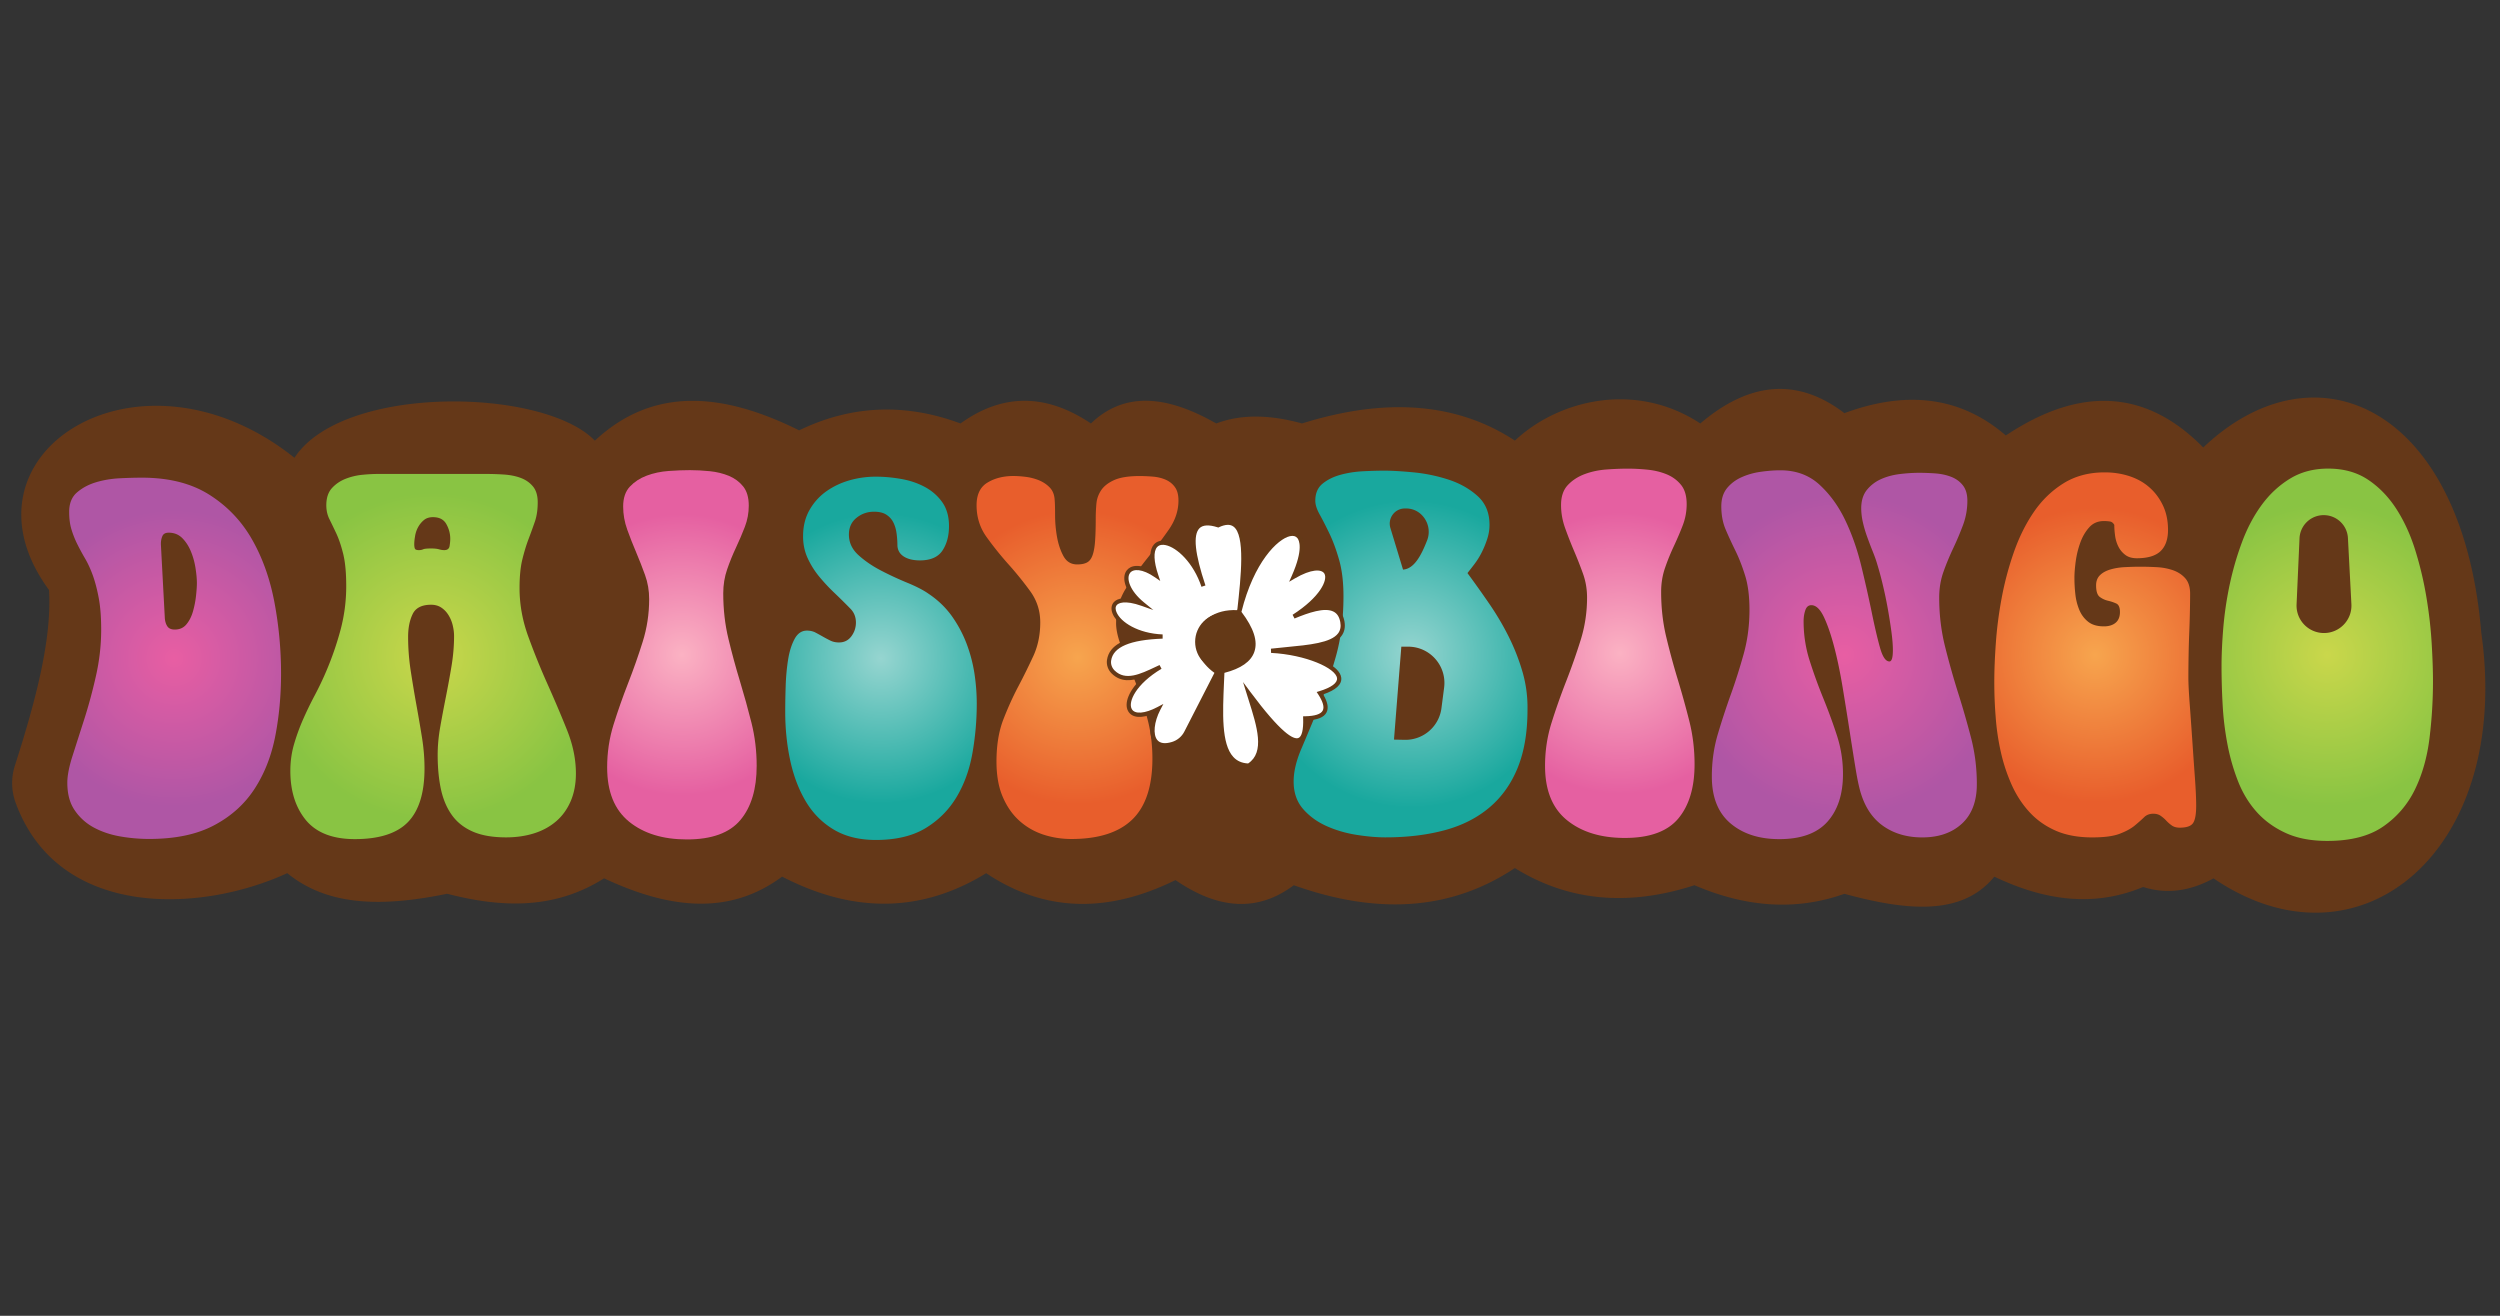 <svg xmlns="http://www.w3.org/2000/svg" id="Layer_2" viewBox="0 0 570 300"><rect x="0" y="0" width="570" height="300" fill="#333333" stroke="none"/><style>.st0{fill:#653818}.st1{fill:url(#SVGID_1_)}.st2{fill:url(#SVGID_2_)}.st3{fill:url(#SVGID_3_)}.st4{fill:url(#SVGID_4_)}.st5{fill:url(#SVGID_5_)}.st6{fill:url(#SVGID_6_)}.st7{fill:url(#SVGID_7_)}.st8{fill:url(#SVGID_8_)}.st9{fill:url(#SVGID_9_)}.st10{fill:url(#SVGID_10_)}.st11{fill:#fff}.st12{fill:#643917}</style><switch><g><path class="st0" d="M67.14 104.38c10.96-16.83 56.75-16.05 68.49-3.91 13.49-12.57 29.44-10.85 46.57-2.35 12.07-5.84 24.33-6.2 36.79-1.57 9.74-7.01 19.66-6.77 29.74 0 7.9-7.58 17.72-6.19 28.57 0 5.96-2.25 12.57-1.92 19.57 0 18.93-5.93 35.19-4.84 48.53 3.91 9.78-9.21 27.39-13.7 42.27-3.91 11.18-9.51 22.14-10.54 32.86-2.35 14.49-5.37 26.73-3.61 36.8 5.09 16.72-11.14 31.79-10.72 45.01 2.74 25.63-24.34 59.09-9.39 63.4 42.3 7.04 49.67-27.79 78.59-61.05 55.94-5.37 2.92-10.72 3.67-16.05 1.96-11.6 4.83-22.86 2.91-33.94-2.35-7.42 9.11-20.18 7.72-34.18 3.91-11.1 3.95-22.5 3.06-34.18-1.96-15.51 5.04-29.08 3.45-40.95-3.91-13.43 8.93-29.78 11.26-50.41 3.91-8.26 6.22-17.29 5.49-26.97-1.17-14.99 7.38-29.44 7.6-43.16-1.57-14.06 8.63-29.45 9.61-46.53.78-12.22 9.08-26.04 7.21-40.59.39-11.4 7.21-23.47 6.69-35.78 3.52-13.9 2.84-26.82 3.19-36.45-4.7-20.17 9.26-52.26 10.29-61.92-16.01a13.06 13.06 0 0 1-.18-8.53c4.77-14.85 8.47-28.97 7.77-40.03-22.69-30.91 20.36-58.52 55.97-30.13z"/><radialGradient gradientUnits="userSpaceOnUse" r="33.827" cx="39.701" cy="150.097" id="SVGID_1_"><stop offset="0" stop-color="#e85ea3"/><stop offset="1" stop-color="#af56a5"/></radialGradient><path class="st1" d="M15.35 178.45c0-1.61.4-3.65 1.19-6.12.79-2.47 1.68-5.26 2.67-8.34.99-3.09 1.88-6.38 2.67-9.89.79-3.5 1.19-7.02 1.19-10.56 0-2.76-.18-5.13-.54-7.09-.36-1.96-.81-3.68-1.33-5.16-.53-1.48-1.12-2.78-1.78-3.91-.66-1.12-1.25-2.22-1.78-3.28-.53-1.06-.97-2.17-1.33-3.33-.36-1.16-.54-2.51-.54-4.05 0-1.93.59-3.41 1.78-4.44 1.19-1.03 2.62-1.8 4.3-2.31 1.68-.51 3.49-.82 5.43-.92 1.94-.1 3.64-.14 5.09-.14 6.12 0 11.23 1.29 15.31 3.86s7.33 5.95 9.73 10.13c2.4 4.18 4.11 8.95 5.14 14.32a87.422 87.422 0 0 1 1.53 16.35c0 5.01-.44 9.79-1.33 14.32s-2.47 8.53-4.74 12.01-5.35 6.24-9.24 8.29c-3.89 2.06-8.79 3.09-14.72 3.09-2.24 0-4.46-.19-6.67-.58-2.21-.39-4.2-1.06-5.98-2.02a12.22 12.22 0 0 1-4.35-3.91c-1.14-1.64-1.7-3.75-1.7-6.32zm22.23-37.51c.06.77.26 1.4.59 1.88.33.48.89.72 1.68.72 1.12 0 2.01-.4 2.67-1.21.66-.8 1.15-1.78 1.48-2.94.33-1.16.56-2.33.69-3.52.13-1.19.2-2.17.2-2.94 0-.9-.1-2.01-.3-3.33-.2-1.32-.54-2.59-1.04-3.81-.49-1.22-1.15-2.25-1.98-3.09-.82-.83-1.86-1.25-3.11-1.25-.73 0-1.2.26-1.43.77-.23.52-.35 1.13-.35 1.83l.9 16.89z"/><radialGradient gradientUnits="userSpaceOnUse" r="37.356" cx="98.749" cy="149.687" id="SVGID_2_"><stop offset="0" stop-color="#cad74b"/><stop offset="1" stop-color="#89c443"/></radialGradient><path class="st2" d="M66.2 175.77c0-2.12.28-4.15.84-6.08a46.19 46.19 0 0 1 2.07-5.69c.82-1.86 1.71-3.7 2.67-5.5.95-1.8 1.83-3.63 2.62-5.5 1.32-3.09 2.4-6.24 3.26-9.45a38.63 38.63 0 0 0 1.28-9.93c0-3.02-.23-5.46-.69-7.33-.46-1.86-.99-3.42-1.58-4.68-.59-1.25-1.12-2.35-1.58-3.28-.46-.93-.69-1.98-.69-3.13 0-1.67.43-2.97 1.28-3.91.85-.93 1.89-1.64 3.11-2.12 1.22-.48 2.5-.79 3.85-.92s2.52-.19 3.51-.19h24.79c1.32 0 2.67.05 4.05.14 1.38.1 2.63.35 3.75.77 1.12.42 2.04 1.06 2.77 1.93.72.87 1.09 2.07 1.09 3.62 0 1.67-.21 3.13-.64 4.39-.43 1.25-.91 2.57-1.43 3.95-.53 1.38-1 2.94-1.43 4.68-.43 1.74-.64 3.92-.64 6.56 0 3.73.67 7.44 2.03 11.14 1.35 3.7 2.81 7.31 4.4 10.85 1.58 3.54 3.05 6.99 4.4 10.37 1.35 3.38 2.02 6.67 2.02 9.89 0 2.38-.4 4.48-1.19 6.32-.79 1.83-1.89 3.36-3.31 4.58-1.42 1.22-3.1 2.14-5.04 2.75-1.94.61-4.07.92-6.37.92-3.03 0-5.55-.43-7.56-1.3-2.01-.87-3.61-2.12-4.79-3.76-1.18-1.64-2.02-3.62-2.52-5.93-.49-2.31-.74-4.92-.74-7.81 0-2.06.2-4.19.59-6.41.39-2.22.82-4.48 1.28-6.8.46-2.31.89-4.64 1.28-6.99.39-2.35.59-4.64.59-6.9 0-.77-.1-1.57-.3-2.41a7.96 7.96 0 0 0-.94-2.31c-.43-.71-.97-1.29-1.63-1.74-.66-.45-1.45-.68-2.37-.68-2.11 0-3.51.71-4.2 2.12-.69 1.42-1.04 3.15-1.04 5.21 0 2.57.2 5.14.59 7.72.4 2.57.82 5.13 1.28 7.67.46 2.54.89 5.03 1.28 7.47.4 2.44.59 4.82.59 7.14 0 5.53-1.25 9.6-3.75 12.2-2.5 2.6-6.55 3.91-12.15 3.91-5 0-8.71-1.43-11.11-4.29-2.38-2.88-3.58-6.63-3.58-11.26zm28.25-51.69c0 .45.05.79.15 1.01.1.23.41.34.94.34.33 0 .64-.06.94-.19.3-.13.9-.19 1.83-.19.72 0 1.32.06 1.78.19.46.13.85.19 1.19.19.72 0 1.14-.32 1.23-.96.1-.64.15-1.19.15-1.64 0-1.16-.3-2.27-.89-3.33-.59-1.06-1.61-1.59-3.06-1.59-.86 0-1.57.24-2.12.72-.56.48-1 1.05-1.33 1.69-.33.64-.54 1.32-.64 2.03-.12.71-.17 1.28-.17 1.73z"/><radialGradient gradientUnits="userSpaceOnUse" r="32.111" cx="155.468" cy="149.278" id="SVGID_3_"><stop offset="0" stop-color="#fbb2c3"/><stop offset="1" stop-color="#e560a1"/></radialGradient><path class="st3" d="M138.43 174.98c0-3.41.49-6.69 1.48-9.84.99-3.15 2.09-6.28 3.31-9.4 1.22-3.12 2.32-6.25 3.31-9.4.99-3.15 1.48-6.4 1.48-9.74 0-1.93-.31-3.76-.94-5.5-.63-1.74-1.3-3.46-2.02-5.16-.73-1.7-1.4-3.42-2.03-5.16-.63-1.74-.94-3.5-.94-5.3 0-1.93.51-3.44 1.53-4.53 1.02-1.09 2.3-1.93 3.85-2.51 1.55-.58 3.21-.93 4.99-1.06 1.78-.13 3.39-.19 4.84-.19 1.45 0 2.96.08 4.54.24 1.58.16 3.03.52 4.35 1.06 1.32.55 2.4 1.35 3.26 2.41.85 1.06 1.28 2.52 1.28 4.39 0 1.67-.3 3.28-.89 4.82-.59 1.54-1.27 3.12-2.02 4.73-.76 1.61-1.43 3.26-2.02 4.97-.59 1.7-.89 3.52-.89 5.45 0 3.66.39 7.14 1.19 10.42.79 3.28 1.66 6.49 2.62 9.64.95 3.15 1.83 6.3 2.62 9.45.79 3.15 1.19 6.43 1.19 9.84 0 5.27-1.23 9.39-3.7 12.34-2.47 2.96-6.54 4.44-12.2 4.44-5.47 0-9.86-1.35-13.19-4.05-3.34-2.72-5-6.83-5-12.36z"/><radialGradient gradientUnits="userSpaceOnUse" r="33.107" cx="200.848" cy="150.097" id="SVGID_4_"><stop offset="0" stop-color="#96d5d0"/><stop offset="1" stop-color="#19a89e"/></radialGradient><path class="st4" d="M209.74 127.77c-1.52 0-2.73-.29-3.65-.87-.92-.58-1.42-1.41-1.48-2.51 0-.96-.07-1.91-.2-2.84-.13-.93-.38-1.75-.74-2.46s-.89-1.29-1.58-1.74c-.69-.45-1.63-.68-2.81-.68-1.52 0-2.85.47-4 1.4-1.15.93-1.73 2.2-1.73 3.81 0 1.8.72 3.36 2.17 4.68 1.45 1.32 3.16 2.49 5.14 3.52 1.98 1.03 3.98 1.96 6.03 2.8 2.04.84 3.65 1.67 4.84 2.51 2.11 1.41 3.85 3.09 5.24 5.01 1.38 1.93 2.5 4 3.36 6.22.85 2.22 1.46 4.5 1.83 6.85.36 2.35.54 4.68.54 6.99 0 3.79-.33 7.55-.99 11.28-.66 3.73-1.86 7.06-3.61 9.98-1.75 2.93-4.1 5.29-7.06 7.09-2.96 1.8-6.75 2.7-11.36 2.7-3.75 0-6.95-.79-9.58-2.36-2.63-1.57-4.76-3.71-6.37-6.41-1.61-2.7-2.8-5.82-3.56-9.35-.76-3.53-1.14-7.23-1.14-11.09 0-1.74.03-3.66.1-5.79.06-2.12.25-4.13.54-6.03.3-1.9.79-3.49 1.48-4.77.69-1.29 1.63-1.93 2.82-1.93.72 0 1.37.14 1.93.43.56.29 1.12.6 1.68.92.56.32 1.14.63 1.73.92.59.29 1.25.43 1.98.43 1.19 0 2.12-.47 2.82-1.4.69-.93 1.04-1.98 1.04-3.13 0-1.22-.39-2.25-1.18-3.09-1.19-1.22-2.42-2.44-3.7-3.66a42.312 42.312 0 0 1-3.51-3.76 19.374 19.374 0 0 1-2.62-4.19c-.69-1.51-1.04-3.17-1.04-4.97 0-2.25.48-4.23 1.43-5.93.95-1.7 2.21-3.12 3.75-4.24 1.55-1.12 3.31-1.98 5.28-2.56s4.02-.87 6.12-.87c1.91 0 3.85.18 5.83.53 1.98.35 3.77.96 5.38 1.83 1.61.87 2.93 2.03 3.95 3.47 1.02 1.45 1.53 3.26 1.53 5.45 0 2.19-.49 4.04-1.48 5.55-1 1.51-2.72 2.26-5.15 2.26z"/><radialGradient gradientUnits="userSpaceOnUse" r="33.476" cx="245.691" cy="149.904" id="SVGID_5_"><stop offset="0" stop-color="#f7a54e"/><stop offset="1" stop-color="#e85e2c"/></radialGradient><path class="st5" d="M231.07 108.53c.79 0 1.71.06 2.77.19 1.05.13 2.06.39 3.01.77.95.39 1.78.93 2.47 1.64.69.71 1.07 1.64 1.14 2.8.07.77.1 1.96.1 3.57 0 1.61.15 3.25.44 4.92.3 1.67.79 3.13 1.48 4.39.69 1.25 1.73 1.88 3.11 1.88.92 0 1.66-.14 2.22-.43.56-.29.99-.83 1.28-1.64.3-.8.49-1.9.59-3.28.1-1.38.15-3.17.15-5.35 0-.96.05-2.01.15-3.13.1-1.12.46-2.15 1.09-3.09.63-.93 1.61-1.7 2.96-2.31 1.35-.61 3.28-.92 5.78-.92 1.05 0 2.11.05 3.16.14 1.05.1 2.01.34 2.86.72.86.39 1.55.95 2.07 1.69.53.74.79 1.75.79 3.04 0 2.31-.74 4.53-2.22 6.65-1.48 2.12-3.11 4.29-4.89 6.51a70.747 70.747 0 0 0-4.89 6.9c-1.48 2.38-2.22 5.01-2.22 7.91 0 1.54.43 3.39 1.28 5.55.85 2.16 1.81 4.55 2.86 7.18 1.05 2.64 2.01 5.48 2.86 8.53.86 3.05 1.28 6.25 1.28 9.6 0 6.3-1.53 10.93-4.59 13.89-3.06 2.96-7.69 4.44-13.88 4.44-2.24 0-4.38-.34-6.42-1.01-2.04-.68-3.85-1.72-5.43-3.14-1.58-1.41-2.85-3.23-3.8-5.45-.96-2.22-1.43-4.9-1.43-8.05 0-3.73.53-6.94 1.58-9.64s2.19-5.21 3.41-7.52c1.22-2.31 2.35-4.61 3.41-6.9 1.05-2.28 1.58-4.84 1.58-7.67 0-2.64-.76-5-2.27-7.09a77.922 77.922 0 0 0-4.99-6.17 75.07 75.07 0 0 1-4.99-6.22c-1.52-2.12-2.27-4.53-2.27-7.23 0-2.44.82-4.16 2.47-5.16 1.66-1.01 3.64-1.51 5.94-1.51z"/><radialGradient gradientUnits="userSpaceOnUse" r="32.112" cx="369.306" cy="148.941" id="SVGID_6_"><stop offset="0" stop-color="#fbb2c3"/><stop offset="1" stop-color="#e560a1"/></radialGradient><path class="st6" d="M352.27 174.64c0-3.41.49-6.69 1.48-9.84.99-3.15 2.09-6.28 3.31-9.4 1.22-3.12 2.32-6.25 3.31-9.4.99-3.15 1.48-6.4 1.48-9.74 0-1.93-.31-3.76-.94-5.5a95.18 95.18 0 0 0-2.03-5.16c-.72-1.7-1.4-3.42-2.02-5.16-.63-1.74-.94-3.5-.94-5.3 0-1.93.51-3.44 1.53-4.53 1.02-1.09 2.3-1.93 3.85-2.51 1.55-.58 3.21-.93 4.99-1.06 1.78-.13 3.39-.19 4.84-.19 1.45 0 2.96.08 4.54.24 1.58.16 3.03.52 4.35 1.06 1.32.55 2.4 1.35 3.26 2.41.86 1.06 1.28 2.52 1.28 4.39 0 1.67-.3 3.28-.89 4.82-.59 1.54-1.27 3.12-2.02 4.73-.76 1.61-1.43 3.26-2.02 4.97-.59 1.7-.89 3.52-.89 5.45 0 3.66.39 7.14 1.19 10.42.79 3.28 1.66 6.5 2.62 9.64.95 3.15 1.83 6.3 2.62 9.45.79 3.15 1.19 6.43 1.19 9.84 0 5.27-1.24 9.39-3.7 12.34-2.47 2.96-6.54 4.44-12.2 4.44-5.47 0-9.86-1.35-13.19-4.05-3.34-2.71-5-6.83-5-12.36z"/><radialGradient gradientUnits="userSpaceOnUse" r="36.616" cx="420.52" cy="149.278" id="SVGID_7_"><stop offset="0" stop-color="#e85ea3"/><stop offset="1" stop-color="#af56a5"/></radialGradient><path class="st7" d="M390.3 177.05c0-3.34.44-6.52 1.33-9.55.89-3.02 1.88-6.04 2.96-9.06 1.09-3.02 2.07-6.12 2.96-9.31.89-3.18 1.33-6.54 1.33-10.08 0-3.09-.33-5.69-.99-7.81-.66-2.12-1.4-4.02-2.22-5.69-.82-1.67-1.57-3.28-2.22-4.82-.66-1.54-.99-3.31-.99-5.3 0-1.67.43-3.04 1.28-4.1.86-1.06 1.96-1.9 3.31-2.51 1.35-.61 2.82-1.03 4.4-1.25 1.58-.22 3.06-.34 4.45-.34 3.56 0 6.52 1.08 8.89 3.23 2.37 2.16 4.33 4.84 5.88 8.05 1.55 3.22 2.78 6.72 3.7 10.51.92 3.79 1.71 7.3 2.37 10.51.66 3.22 1.28 5.9 1.88 8.05.59 2.16 1.32 3.23 2.17 3.23.53 0 .79-.87.79-2.6 0-1.16-.12-2.59-.35-4.29-.23-1.7-.51-3.47-.84-5.3-.33-1.83-.71-3.63-1.14-5.4a77.37 77.37 0 0 0-1.24-4.58c-.26-.9-.61-1.88-1.04-2.94-.43-1.06-.84-2.14-1.23-3.23-.4-1.09-.73-2.2-.99-3.33a14.3 14.3 0 0 1-.39-3.23c0-1.74.43-3.13 1.28-4.2a8.685 8.685 0 0 1 3.21-2.46c1.28-.58 2.7-.96 4.25-1.16 1.55-.19 3.05-.29 4.49-.29 1.19 0 2.42.05 3.7.14 1.28.1 2.47.35 3.56.77 1.09.42 1.98 1.06 2.67 1.93.69.87 1.04 2.04 1.04 3.52 0 1.93-.33 3.78-.99 5.55-.66 1.77-1.4 3.52-2.22 5.26-.82 1.74-1.57 3.52-2.22 5.35-.66 1.83-.99 3.81-.99 5.93 0 3.86.44 7.57 1.33 11.14.89 3.57 1.88 7.07 2.96 10.51 1.09 3.44 2.07 6.86 2.96 10.27.89 3.41 1.33 6.94 1.33 10.61 0 3.92-1.14 6.93-3.41 9.02-2.27 2.09-5.28 3.13-9.04 3.13-3.36 0-6.26-.82-8.69-2.46-2.44-1.64-4.18-4.1-5.23-7.38-.39-1.16-.81-3.04-1.24-5.64-.43-2.6-.89-5.5-1.38-8.68-.49-3.18-1.02-6.48-1.58-9.88-.56-3.41-1.2-6.51-1.93-9.31-.73-2.8-1.52-5.1-2.37-6.9-.86-1.8-1.81-2.7-2.86-2.7-.66 0-1.12.39-1.38 1.16-.26.77-.39 1.61-.39 2.51 0 3.09.46 6.08 1.38 8.97.92 2.89 1.96 5.76 3.11 8.58 1.15 2.83 2.19 5.66 3.11 8.49.92 2.83 1.38 5.76 1.38 8.78 0 4.63-1.19 8.26-3.56 10.9-2.37 2.64-6.03 3.95-10.96 3.95-4.61 0-8.33-1.21-11.16-3.62-2.81-2.4-4.22-5.95-4.22-10.65z"/><radialGradient gradientUnits="userSpaceOnUse" r="33.625" cx="477.71" cy="149.326" id="SVGID_8_"><stop offset="0" stop-color="#f7a54e"/><stop offset="1" stop-color="#e85e2c"/></radialGradient><path class="st8" d="M454.7 155.45c0-2.51.11-5.43.35-8.78.23-3.34.67-6.78 1.33-10.32s1.58-7.01 2.77-10.42 2.7-6.46 4.54-9.16c1.84-2.7 4.1-4.89 6.77-6.56s5.81-2.51 9.43-2.51c1.91 0 3.74.27 5.48.82 1.74.55 3.28 1.38 4.59 2.51 1.32 1.13 2.37 2.51 3.16 4.15.79 1.64 1.19 3.52 1.19 5.64 0 2.12-.56 3.73-1.68 4.82-1.12 1.09-2.93 1.64-5.43 1.64-1.05 0-1.91-.24-2.57-.72a5.276 5.276 0 0 1-1.58-1.83c-.39-.74-.66-1.56-.79-2.46-.13-.9-.2-1.77-.2-2.6-.26-.45-.59-.71-.99-.77-.4-.06-.86-.1-1.38-.1-1.38 0-2.5.48-3.36 1.45-.86.96-1.53 2.12-2.02 3.47s-.84 2.77-1.04 4.24c-.2 1.48-.3 2.73-.3 3.76 0 1.16.06 2.38.2 3.66.13 1.29.43 2.49.89 3.62s1.14 2.04 2.03 2.75c.89.71 2.09 1.06 3.6 1.06 1.12 0 2.01-.27 2.67-.82.66-.55.99-1.37.99-2.46 0-1.03-.28-1.67-.84-1.93a9.64 9.64 0 0 0-1.88-.63c-.69-.16-1.32-.45-1.88-.87-.56-.42-.84-1.3-.84-2.65 0-.96.3-1.74.89-2.31.59-.58 1.38-1.01 2.37-1.3.99-.29 2.07-.47 3.26-.53 1.19-.06 2.37-.1 3.56-.1 1.12 0 2.34.03 3.66.1 1.32.06 2.55.29 3.7.67 1.15.39 2.11 1 2.86 1.83.76.84 1.14 2.03 1.14 3.57 0 1.09-.02 2.41-.05 3.95-.03 1.54-.08 3.18-.15 4.92-.07 1.74-.12 3.49-.15 5.26-.03 1.77-.05 3.42-.05 4.97 0 1.35.1 3.34.3 5.98.2 2.64.39 5.4.59 8.29.2 2.89.39 5.71.59 8.44.2 2.73.3 4.9.3 6.51 0 1.99-.25 3.33-.74 4-.49.68-1.5 1.01-3.01 1.01-.72 0-1.32-.16-1.78-.48-.46-.32-.89-.69-1.28-1.11-.39-.42-.82-.79-1.28-1.11-.46-.32-1.02-.48-1.68-.48-.86 0-1.57.27-2.12.82-.56.55-1.27 1.17-2.12 1.88-.86.71-2.01 1.33-3.46 1.88-1.45.55-3.52.82-6.22.82-3.23 0-6.01-.51-8.35-1.54s-4.33-2.44-5.98-4.24c-1.65-1.8-3-3.87-4.05-6.22a39.422 39.422 0 0 1-2.47-7.47c-.59-2.64-.99-5.32-1.18-8.05-.22-2.74-.31-5.39-.31-7.96z"/><radialGradient gradientUnits="userSpaceOnUse" r="35.064" cx="321.649" cy="149.133" id="SVGID_9_"><stop offset="0" stop-color="#96d5d0"/><stop offset="1" stop-color="#19a89e"/></radialGradient><path class="st9" d="M347.13 153.18c-.79-2.73-1.83-5.38-3.11-7.96a62.706 62.706 0 0 0-4.4-7.47c-1.65-2.41-3.33-4.77-5.04-7.09.46-.58.99-1.25 1.58-2.03s1.14-1.64 1.63-2.6c.49-.96.92-1.99 1.28-3.09.36-1.09.54-2.18.54-3.28 0-2.76-.92-4.97-2.77-6.61-1.84-1.64-4.05-2.88-6.62-3.71-2.57-.83-5.2-1.38-7.9-1.64s-4.94-.39-6.72-.39c-1.45 0-3.08.05-4.89.14-1.81.1-3.52.37-5.14.82-1.61.45-2.96 1.13-4.05 2.03-1.09.9-1.63 2.19-1.63 3.86 0 .9.33 1.95.99 3.13.66 1.19 1.4 2.64 2.22 4.34.82 1.7 1.56 3.71 2.22 6.03.66 2.31.99 5.08.99 8.29 0 5.08-.59 9.71-1.78 13.89s-2.49 8-3.9 11.48c-1.42 3.47-2.72 6.59-3.9 9.35-1.19 2.77-1.78 5.27-1.78 7.52 0 2.51.71 4.58 2.12 6.22 1.42 1.64 3.19 2.94 5.33 3.91 2.14.96 4.43 1.64 6.86 2.02 2.44.39 4.64.58 6.62.58 5 0 9.51-.55 13.53-1.64 4.02-1.09 7.42-2.83 10.22-5.21 2.8-2.38 4.94-5.4 6.42-9.06 1.48-3.66 2.22-8.07 2.22-13.21.05-3.01-.35-5.88-1.14-8.62zm-26.88-37.25h.44c3.63.07 6.01 3.9 4.69 7.28-1.39 3.57-3 6.49-5.49 6.66l-2.88-9.49c-.66-2.2.96-4.41 3.24-4.45zm9.01 40.85l-.61 4.7a8.278 8.278 0 0 1-8.36 7.2l-2.46-.05 1.67-21.19h1.57c4.98 0 8.83 4.39 8.19 9.34z"/><radialGradient gradientUnits="userSpaceOnUse" r="34.516" cx="530.619" cy="149.294" id="SVGID_10_"><stop offset="0" stop-color="#cad74b"/><stop offset="1" stop-color="#89c443"/></radialGradient><path class="st10" d="M554.42 146.65c-.2-3.36-.59-6.84-1.19-10.43-.59-3.59-1.43-7.15-2.52-10.67-1.09-3.53-2.52-6.67-4.3-9.45-1.78-2.77-3.93-5.01-6.47-6.71-2.53-1.7-5.58-2.55-9.14-2.55-3.29 0-6.19.77-8.69 2.3-2.5 1.53-4.66 3.54-6.47 6.02-1.81 2.48-3.31 5.32-4.49 8.52-1.19 3.2-2.12 6.46-2.82 9.79a80.29 80.29 0 0 0-1.43 9.79c-.26 3.2-.39 6.07-.39 8.62 0 2.81.08 5.73.25 8.76.16 3.04.53 6.04 1.09 9.01.56 2.97 1.37 5.79 2.42 8.47 1.05 2.68 2.47 5.01 4.25 7 1.78 1.99 3.98 3.59 6.62 4.8 2.63 1.21 5.79 1.81 9.48 1.81 5.33 0 9.58-1.09 12.74-3.28 3.16-2.19 5.58-5.01 7.26-8.47 1.68-3.46 2.78-7.36 3.31-11.7.53-4.34.79-8.67.79-12.97 0-2.41-.1-5.3-.3-8.66zm-24.55-2.32c-3.57 0-6.41-2.97-6.25-6.54l.67-15.06a5.524 5.524 0 0 1 5.52-5.28c2.94 0 5.37 2.3 5.52 5.24l.79 15.06c.19 3.57-2.66 6.58-6.25 6.58z"/><g><path class="st11" d="M282.54 139.63c1.3-11.75 2.4-23.14-4.78-19.86-6.99-2.23-6.6 4.15-3.35 13.88-3.59-10.76-14.83-14.45-10.77-2.39-6.94-4.78-9.57 1.2-3.11 6.46-10.87-3.88-7.66 6.94 4.55 7.42-6.82.25-11.65 1.62-12.2 5.42-.14.99.23 1.99.95 2.69 2.94 2.85 6.9.63 10.77-1.17-10.05 5.98-9.09 14.12-.48 9.57-2.2 4.22-2.09 9.61 3.25 7.98a5.177 5.177 0 0 0 3.09-2.6l7.05-13.76c-7.41-4.88-4.78-14.35 5.03-13.64z"/><path class="st12" d="M265.6 170.4c-1.28 0-2.04-.52-2.48-1.05-1.28-1.54-.94-4.33 0-6.7-2.86 1.23-5.03 1.06-5.91-.51-.98-1.75.13-4.82 3.43-7.79-2.58.96-5.08 1.25-7.16-.77-.84-.82-1.25-1.98-1.09-3.1.52-3.57 4.39-4.95 8.44-5.49-3.78-1.02-6.36-3.09-7.16-5.08-.42-1.04-.3-2.01.32-2.66.85-.89 2.49-1.08 4.7-.57-2.47-2.65-2.85-5.22-1.81-6.61.87-1.15 2.84-1.65 5.91.1-.78-2.84-.67-4.92.32-6.04.65-.73 1.65-1.01 2.82-.77 1.95.4 4.45 2.24 6.47 5.19-1.09-4.57-.95-7.4.4-8.77 1.01-1.03 2.66-1.2 4.91-.51 1.68-.73 3.04-.72 4.07.02 2.99 2.17 2.4 9.82 1.22 20.4l-.05.46-.46-.03c-5.02-.37-7.67 2.01-8.47 4.35-1 2.95.47 6.25 3.74 8.41l.36.24-7.25 14.14c-.7 1.36-1.93 2.4-3.38 2.84-.72.21-1.35.3-1.89.3zm-.35-9.9l-.71 1.36c-1.42 2.74-1.71 5.62-.67 6.87.64.77 1.77.92 3.36.43 1.2-.37 2.22-1.22 2.8-2.36l6.86-13.39c-3.4-2.41-4.88-6.01-3.77-9.27.89-2.61 3.72-5.26 8.98-5.03.86-7.72 1.84-17.1-.88-19.06-.77-.56-1.84-.51-3.28.15l-.17.08-.18-.06c-1.96-.63-3.35-.55-4.11.22-1.51 1.53-1.06 5.79 1.36 13.04v.01l-.91.3v-.01c-1.82-5.46-5.58-8.97-8.2-9.5-.58-.12-1.38-.13-1.91.46-.87.98-.77 3.3.26 6.35l.46 1.37-1.19-.82c-2.94-2.03-4.98-1.97-5.7-1.01-.94 1.26-.02 4.11 3.17 6.71l2.16 1.76-2.63-.94c-4.09-1.46-5.38-.56-5.68-.25-.46.47-.32 1.15-.12 1.63.93 2.31 4.94 4.89 10.53 5.11v.96c-7.45.27-11.29 1.91-11.74 5-.12.82.18 1.67.81 2.28 2.47 2.4 5.8.83 9.33-.84l.9-.42.45.85c-5.84 3.48-7.69 7.57-6.78 9.19.69 1.23 2.98 1.05 5.83-.45l1.37-.72z"/></g><g><path class="st11" d="M278.71 153.03c-.38 10.14-1.58 21.28 6.01 21.53 4.68-2.93 2.06-9.87 0-16.51 7.97 10.72 13.19 14.84 12.89 5.74 4.22-.09 6.06-1.57 3.35-5.74 10.67-3.25-.14-9.09-11.12-9.67 8.29-.95 17.29-.85 16.23-6.64-.84-4.48-5.5-3.48-11.08-1.15 11.17-7.15 9.23-14.52 0-9.09 6.91-15.58-7.45-12.3-12.44 8.13 5.53 7.22 3.87 11.53-3.84 13.4z"/><path class="st12" d="M284.85 175.05h-.15c-1.73-.06-3.14-.66-4.19-1.8-3.02-3.27-2.72-10.26-2.39-17.66.04-.86.08-1.72.11-2.58l.01-.36.35-.09c3.63-.88 5.81-2.3 6.49-4.22.74-2.09-.25-4.93-2.93-8.42l-.14-.18.05-.22c2.6-10.65 8.03-17.31 11.82-18.18 1.11-.26 2.06.01 2.67.75 1.18 1.44.97 4.37-.6 8.32 3.86-1.95 6.04-1.4 6.82-.13 1.07 1.75-.27 5.07-4.61 8.6 3-.95 4.99-1.01 6.41-.24 1.03.56 1.69 1.57 1.96 3.01.24 1.31.01 2.43-.67 3.34-1.78 2.36-6.47 2.93-11.57 3.43 5.82 1.03 11.18 3.36 11.51 6.08.19 1.55-1.19 2.83-4.12 3.82 1.04 1.76 1.29 3.12.75 4.14-.58 1.09-2 1.67-4.34 1.79.03 2.89-.54 4.5-1.75 4.92-1.98.69-5.2-1.99-10.35-8.64 1.83 5.86 3.33 11.69-1.03 14.42l-.11.1zm-5.68-21.64c-.03.74-.06 1.48-.1 2.22-.3 6.88-.62 13.99 2.13 16.96.85.92 1.96 1.41 3.37 1.48 3.87-2.57 2.05-8.35.12-14.46l-1.28-4.1 1.68 2.26c6.99 9.39 9.8 10.9 10.93 10.5.79-.28 1.18-1.86 1.1-4.46l-.02-.49.49-.01c2.22-.05 3.56-.48 3.99-1.3.41-.77.06-2.02-1.03-3.7l-.35-.53.61-.19c2.73-.83 4.17-1.89 4.03-2.98-.28-2.26-7.05-5.33-15.04-5.75l-.03-.96c1.16-.13 2.34-.25 3.51-.36 5.23-.5 10.18-.97 11.81-3.14.52-.69.68-1.54.49-2.58-.21-1.15-.7-1.92-1.48-2.34-2.03-1.1-5.85.25-8.95 1.54l-.44-.85c6.37-4.08 8.08-8.02 7.24-9.4-.64-1.04-2.96-1.09-6.74 1.12l-1.29.76.61-1.37c2.71-6.12 1.66-8.13 1.27-8.6-.38-.46-.95-.6-1.71-.43-2.78.64-8.21 5.88-11.04 17.25 2.82 3.73 3.78 6.72 2.93 9.14-.76 2.2-3.05 3.8-6.81 4.77z"/></g><circle r="6.58" class="st12" cx="279.07" cy="146.34"/></g></switch></svg>
